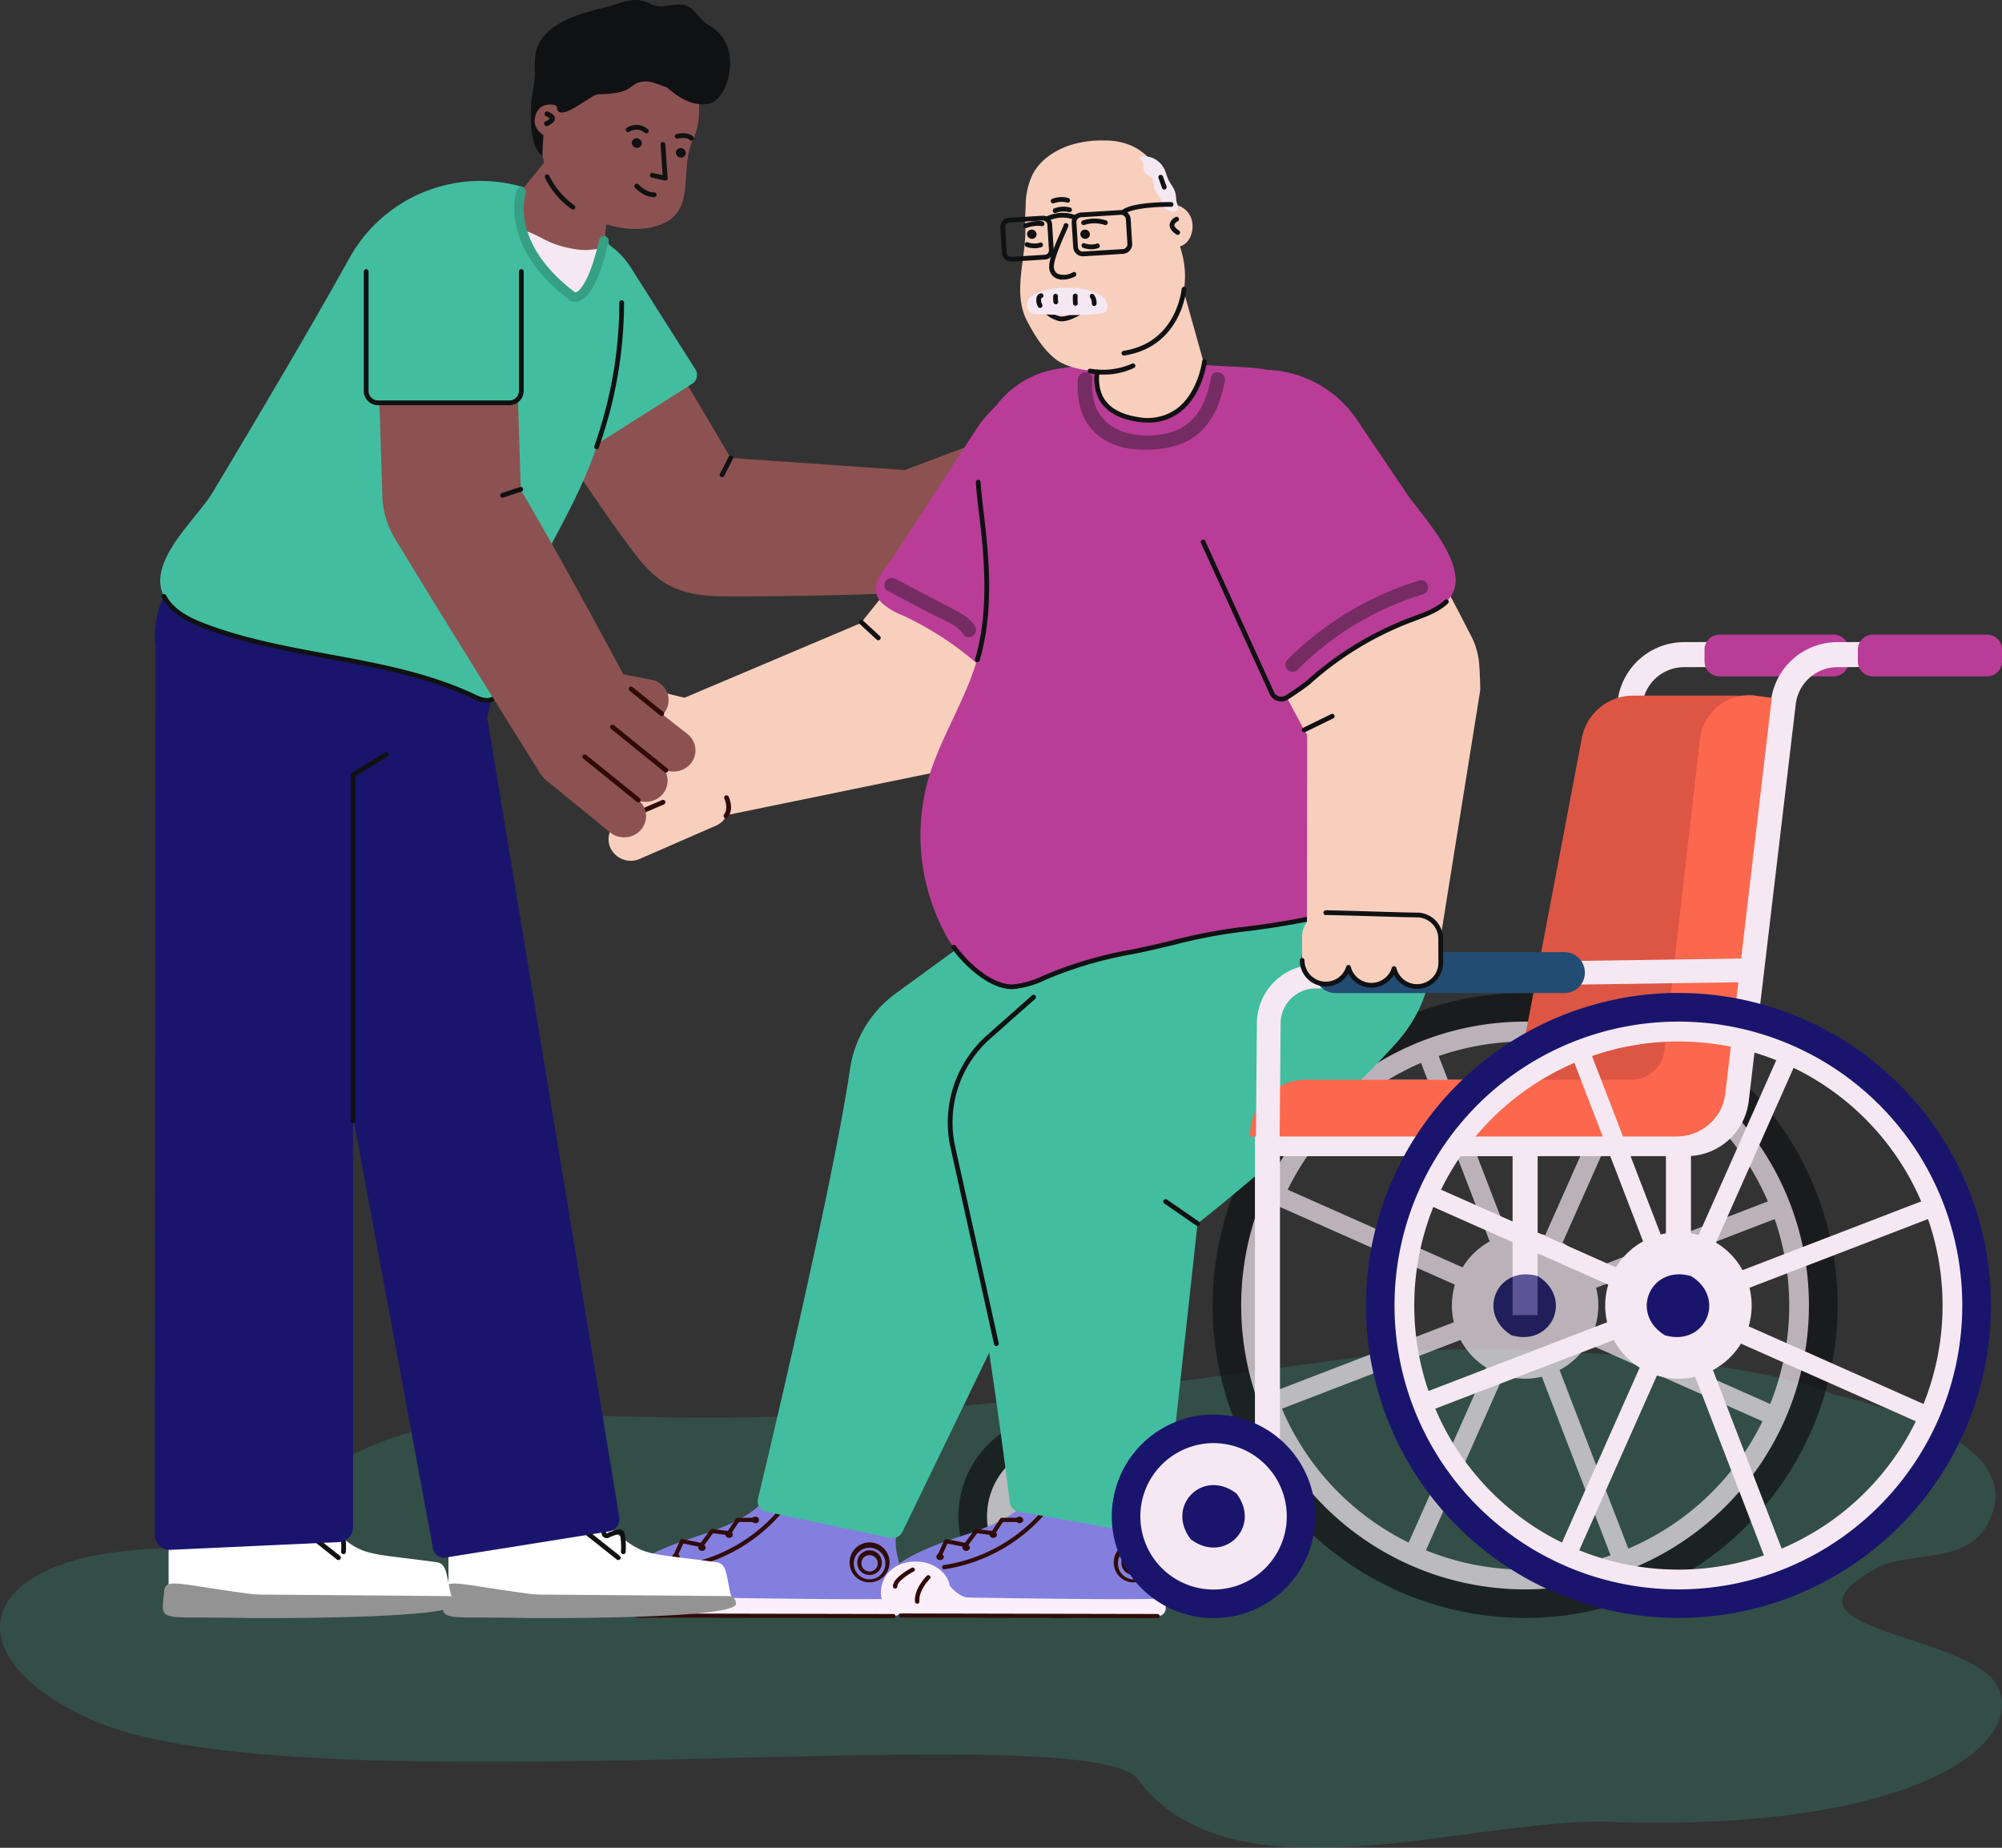 <svg xmlns="http://www.w3.org/2000/svg" xmlns:xlink="http://www.w3.org/1999/xlink" width="474.449" height="437.965" viewBox="0 0 474.449 437.965"><rect x="0" y="0" width="474.449" height="437.965" fill="#333333" stroke="none"/><defs><clipPath id="clip-path"><rect id="Rectangle_2039" data-name="Rectangle 2039" width="474.449" height="437.965" fill="none"></rect></clipPath><clipPath id="clip-path-3"><rect id="Rectangle_2025" data-name="Rectangle 2025" width="48.245" height="48.244" fill="none"></rect></clipPath><clipPath id="clip-path-4"><rect id="Rectangle_2030" data-name="Rectangle 2030" width="148.163" height="148.161" fill="none"></rect></clipPath><clipPath id="clip-path-5"><rect id="Rectangle_2035" data-name="Rectangle 2035" width="33.847" height="21.743" fill="none"></rect></clipPath><clipPath id="clip-path-6"><rect id="Rectangle_2036" data-name="Rectangle 2036" width="21.766" height="14.082" fill="none"></rect></clipPath><clipPath id="clip-path-7"><rect id="Rectangle_2037" data-name="Rectangle 2037" width="34.922" height="18.381" fill="none"></rect></clipPath></defs><g id="Group_5304" data-name="Group 5304" clip-path="url(#clip-path)"><g id="Unidex-australia"><g id="Group_5302" data-name="Group 5302" clip-path="url(#clip-path)"><path id="Path_4104" data-name="Path 4104" d="M434.251,139.96c1.216.66,48.811,9.243,36.64,31.053-5.362,9.607-18.452,5.891-26.527,10.413-26.811,15.011,23.723,14.952,29.337,28.457,5.817,13.993-22.077,33.874-92.294,31.5-33.011-1.117-89.367,19.923-111.738-10.072-11.859-15.9-198.254,7.864-247.686-14.017C-14.3,201.235-5.87,174.333,48.8,176.644,65.69,177.359,69.072,142,139.965,145c69.795,2.952,122.049-5.844,187.7-14.512,24.457-3.226,86.776.672,106.586,9.476" transform="translate(0.001 190.443)" fill="rgba(52,173,143,0.22)" fill-rule="evenodd"></path><path id="Path_4105" data-name="Path 4105" d="M105.041,74.544S92.2,52.848,81.862,35.385a19.571,19.571,0,0,0-14.351-9.444c-5.983-.769-11.328-5.3-15.612-1.056v0A18.97,18.97,0,0,0,49.56,49.026c9.246,13.6,22.9,35.36,32.957,48.484,5.4,7.053,10.571,9.735,20.467,9.822,14.732.126,40.049-.433,51.552-1.29A7.53,7.53,0,0,0,161.39,97.2a38.366,38.366,0,0,0-9.96-19.431Z" transform="translate(68.133 33.999)" fill="#8c5251" fill-rule="evenodd"></path><path id="Path_4106" data-name="Path 4106" d="M95.241,58.307,66.269,76.683,49.6,50.4A18.382,18.382,0,1,1,80.647,30.71L96,54.915a2.457,2.457,0,0,1-.759,3.392" transform="translate(68.809 32.64)" fill="#43bd9f" fill-rule="evenodd"></path><path id="Path_4107" data-name="Path 4107" d="M69.551,48.8a.555.555,0,0,1-.257-.062.562.562,0,0,1-.242-.756l2.057-4a.561.561,0,0,1,.756-.245.568.568,0,0,1,.245.759l-2.059,4a.559.559,0,0,1-.5.3" transform="translate(101.566 64.302)" fill="#101112"></path><path id="Path_4108" data-name="Path 4108" d="M117.717,52.634a5.318,5.318,0,0,1-5.886,4.381c-29.177-3.691-24.749-1.642-23.75-7.857a5.321,5.321,0,0,1,5.886-4.381l19.481,2.19a4.9,4.9,0,0,1,4.269,5.666" transform="translate(128.445 65.86)" fill="#8c5251" fill-rule="evenodd"></path><path id="Path_4109" data-name="Path 4109" d="M111.589,46.3a5.316,5.316,0,0,1-3.253,6.576L86.645,60.688c-2.658.959-2.173-1.35-3.036-4.022a5.318,5.318,0,0,1,3.253-6.576l18.349-6.9a4.9,4.9,0,0,1,6.378,3.108" transform="translate(122.724 63.139)" fill="#8c5251" fill-rule="evenodd"></path><path id="Path_4110" data-name="Path 4110" d="M118.519,56.938a5.318,5.318,0,0,1-5.886,4.381L89.76,58.426c-6.719-.85-5.1-10.895,1.617-10.047l22.873,2.892a4.9,4.9,0,0,1,4.269,5.666" transform="translate(125.807 71.148)" fill="#8c5251" fill-rule="evenodd"></path><path id="Path_4111" data-name="Path 4111" d="M116.965,61.052a5.319,5.319,0,0,1-5.886,4.381l-19.56-2.586a4.9,4.9,0,0,1-4.272-5.664c.447-2.771-2.163-5.29.638-4.934L112.7,55.385a4.906,4.906,0,0,1,4.269,5.666" transform="translate(127.445 76.869)" fill="#8c5251" fill-rule="evenodd"></path><path id="Path_4112" data-name="Path 4112" d="M102.936,55.086l-.069,0L93.69,53.919a.562.562,0,0,1-.49-.628.544.544,0,0,1,.628-.487l9.177,1.162a.562.562,0,0,1-.069,1.12" transform="translate(137.202 77.732)" fill="#310b09"></path><path id="Path_4113" data-name="Path 4113" d="M104.162,51.4c-.027,0-.049,0-.079,0L94.117,50a.564.564,0,0,1,.158-1.117l9.965,1.4a.563.563,0,0,1-.079,1.12" transform="translate(137.848 71.965)" fill="#310b09"></path><path id="Path_4114" data-name="Path 4114" d="M91.295,47.11a.563.563,0,0,1-.057-1.122l9.251-.932a.532.532,0,0,1,.618.5.567.567,0,0,1-.5.618l-9.251.932-.057,0" transform="translate(133.575 66.319)" fill="#310b09"></path><path id="Path_4115" data-name="Path 4115" d="M148.145,183.418H146.2v-5.933h1.946a8.882,8.882,0,0,0,8.843-7.926l11.125-93.953a15.9,15.9,0,0,1,15.718-14.02l11.921-.04.022,5.931-11.923.042A9.962,9.962,0,0,0,174,76.3l-11.12,93.928a14.805,14.805,0,0,1-14.739,13.187" transform="translate(215.232 90.609)" fill="#f5e8f2"></path><path id="Path_4116" data-name="Path 4116" d="M111.534,199.749H105.6V108.444H208.933v43.612H203V114.377H111.534Z" transform="translate(155.464 159.65)" fill="#f5e8f2"></path><path id="Path_4117" data-name="Path 4117" d="M201.446,102.414a7.792,7.792,0,0,1-5.9,2.724h-77.1a13.318,13.318,0,0,0-13.318,13.318v.136H206.254a11.6,11.6,0,0,0,11.523-10.255l.695-5.923Z" transform="translate(154.774 150.772)" fill="#837fde"></path><g id="Group_5289" data-name="Group 5289" transform="translate(227.136 335.277)" opacity="0.7"><g id="Group_5288" data-name="Group 5288"><g id="Group_5287" data-name="Group 5287" clip-path="url(#clip-path-3)"><path id="Path_4118" data-name="Path 4118" d="M137.938,158.927a22.754,22.754,0,1,1-22.754-22.754,22.755,22.755,0,0,1,22.754,22.754" transform="translate(-91.062 -134.805)" fill="#f5e8f2"></path><path id="Path_4119" data-name="Path 4119" d="M116,142.391a17.351,17.351,0,1,1-17.35,17.35A17.369,17.369,0,0,1,116,142.391m0-6.771a24.122,24.122,0,1,0,24.121,24.121A24.122,24.122,0,0,0,116,135.62" transform="translate(-91.876 -135.619)" fill="#101112"></path><path id="Path_4120" data-name="Path 4120" d="M111.467,144.363c6.04,7.926-2.922,16.885-10.848,10.85-6.037-7.928,2.922-16.888,10.848-10.85" transform="translate(-81.922 -125.665)" fill="#3d6284"></path></g></g></g><g id="Group_5292" data-name="Group 5292" transform="translate(287.347 235.346)" opacity="0.7"><g id="Group_5291" data-name="Group 5291"><g id="Group_5290" data-name="Group 5290" clip-path="url(#clip-path-4)"><path id="Path_4121" data-name="Path 4121" d="M163.579,119.642a17.351,17.351,0,1,1-22.9,8.811,17.35,17.35,0,0,1,22.9-8.811" transform="translate(-82.452 -61.418)" fill="#f5e8f2"></path><rect id="Rectangle_2026" data-name="Rectangle 2026" width="4.487" height="137.546" transform="translate(47.134 10.636) rotate(-21.051)" fill="#f5e8f2"></rect><rect id="Rectangle_2027" data-name="Rectangle 2027" width="137.545" height="4.487" transform="matrix(0.406, -0.914, 0.914, 0.406, 43.96, 135.952)" fill="#f5e8f2"></rect><rect id="Rectangle_2028" data-name="Rectangle 2028" width="137.546" height="4.487" transform="translate(8.942 96.623) rotate(-21.051)" fill="#f5e8f2"></rect><rect id="Rectangle_2029" data-name="Rectangle 2029" width="4.488" height="137.547" transform="translate(10.169 48.143) rotate(-66.047)" fill="#f5e8f2"></rect><path id="Path_4122" data-name="Path 4122" d="M255.687,197.816a72.541,72.541,0,1,1-36.835-95.748,72.623,72.623,0,0,1,36.835,95.748m-123.5-54.873a62.6,62.6,0,1,0,82.623-31.787,62.667,62.667,0,0,0-82.623,31.787" transform="translate(-115.314 -94.279)" fill="#f5e8f2"></path><path id="Path_4123" data-name="Path 4123" d="M259.438,142.682a74.09,74.09,0,0,0-75.876-47.174,72.225,72.225,0,0,0-10.41,1.726,73.016,73.016,0,0,0-9.426,2.927,74.057,74.057,0,1,0,95.713,42.522m-44.957,89.394a67.287,67.287,0,1,1,38.635-86.959,67.37,67.37,0,0,1-38.635,86.959" transform="translate(-116.232 -95.198)" fill="#101112"></path><path id="Path_4124" data-name="Path 4124" d="M153.682,122.6c8.48,5.229,3.335,16.808-6.23,14.02-8.48-5.229-3.335-16.808,6.23-14.02" transform="translate(-76.589 -55.48)" fill="#19156d"></path></g></g></g><path id="Path_4125" data-name="Path 4125" d="M194.008,70.736H166.952a3.555,3.555,0,0,1-3.555-3.553V64.4a3.556,3.556,0,0,1,3.555-3.555h27.056A3.553,3.553,0,0,1,197.56,64.4v2.781a3.553,3.553,0,0,1-3.553,3.553" transform="translate(240.55 89.578)" fill="#b93d97" fill-rule="evenodd"></path><path id="Path_4126" data-name="Path 4126" d="M202.251,66.692l-11.649,94H145.188l15.951-83.955a12.352,12.352,0,0,1,12.133-10.044Z" transform="translate(213.744 98.183)" fill="#dd5543"></path><path id="Path_4127" data-name="Path 4127" d="M59.259,168.186c.524,3.723,13.879.309,19.157-1.609,14.324-5.2,22.527-20.7,18.138-23.268-3.325-1.943,1.775,3.96-18.015,10.242-15.985,5.075-20,9.51-19.281,14.635" transform="translate(87.124 210.422)" fill="#837fde"></path><path id="Path_4128" data-name="Path 4128" d="M60.828,158.268c-.109,3.426,3.214,5.407,7.768,5.468h.017c13.6.035,51.572.133,53.528.136a1.836,1.836,0,0,0,1.973-1.619c0-.007.015-1.115.04-2.69,0-.04,0-.082,0-.124a23.607,23.607,0,0,0-1.286-7.535l-.2-1.283-34.173-1.7-.907,0-7.028-.017-3.782-.012s-.126-.012-.373-.015a20.524,20.524,0,0,0-6.287,1.1l-.012,0a32.1,32.1,0,0,0-3.172,1.209c-.1.045-.2.089-.3.136l-.027.012c-1.019.46-2.1,1.009-3.231,1.659a4.49,4.49,0,0,0-.635.443,4.823,4.823,0,0,0-1.441,2.349,11.92,11.92,0,0,0-.44,2.087c-.012.131-.02.265-.025.4" transform="translate(89.546 219.161)" fill="#fbeff9" fill-rule="evenodd"></path><path id="Path_4129" data-name="Path 4129" d="M76.406,154.317c.242.007,15.231-4.4,15.231-4.4l.48-3.686a1.685,1.685,0,0,1,2.017-1.4l4.786.952a54.71,54.71,0,0,0,17.221.655l5.931-.717a1.141,1.141,0,0,1,1.253,1.476,15.711,15.711,0,0,0-.808,6.321c.41,4.3,3.135,9.179,1.486,12.045-.959.841-60.188-.324-60.188-.324h-.027a4.029,4.029,0,0,1-2.786-1.4c.163-2.717.475-4.895,2.452-5.941,6.667-3.523,11.609-3.609,12.952-3.575" transform="translate(89.806 213.166)" fill="#837fde"></path><path id="Path_4130" data-name="Path 4130" d="M59.124,157.021c-.109,3.426,3.214,5.407,7.768,5.468h.017a9.971,9.971,0,0,0,6.7-2.3,5.921,5.921,0,0,0,1.483-1.963,3.833,3.833,0,0,0,.2-.5,4.557,4.557,0,0,0,.232-1.3,4.865,4.865,0,0,0-.062-.947c-.49-3.056-3.78-5.718-7.916-5.77-.141,0-.284,0-.423,0a10.5,10.5,0,0,0-1.9.22l-.017,0a7.911,7.911,0,0,0-4.178,2.247,6.7,6.7,0,0,0-1.441,2.349,7.589,7.589,0,0,0-.44,2.087c-.012.131-.02.265-.025.4" transform="translate(87.037 220.407)" fill="#fbeff9" fill-rule="evenodd"></path><path id="Path_4131" data-name="Path 4131" d="M66.857,152.047s2.084,2.628,4.509,2.836,1.253,1.859,1.253,1.859l-7.661.143Z" transform="translate(95.63 223.841)" fill="#fbeff9" fill-rule="evenodd"></path><path id="Path_4132" data-name="Path 4132" d="M70.432,146.818a.853.853,0,0,0-.86.527.8.8,0,0,0,.63.984.915.915,0,0,0,1.075-.494.8.8,0,0,0-.63-.984,1.022,1.022,0,0,0-.215-.032" transform="translate(102.367 216.141)" fill="#310b09" fill-rule="evenodd"></path><path id="Path_4133" data-name="Path 4133" d="M67.83,148.066a.853.853,0,0,0-.86.527.8.8,0,0,0,.63.984.915.915,0,0,0,1.075-.494.8.8,0,0,0-.63-.984,1.03,1.03,0,0,0-.215-.032" transform="translate(98.536 217.98)" fill="#310b09" fill-rule="evenodd"></path><path id="Path_4134" data-name="Path 4134" d="M65.333,148.952a.853.853,0,0,0-.86.527.8.8,0,0,0,.63.984.915.915,0,0,0,1.075-.494.8.8,0,0,0-.63-.984,1.027,1.027,0,0,0-.215-.032" transform="translate(94.86 219.284)" fill="#310b09" fill-rule="evenodd"></path><path id="Path_4135" data-name="Path 4135" d="M72.954,145.411a.853.853,0,0,0-.86.527.8.8,0,0,0,.63.984.915.915,0,0,0,1.075-.494.8.8,0,0,0-.63-.984,1.022,1.022,0,0,0-.215-.032" transform="translate(106.08 214.07)" fill="#310b09" fill-rule="evenodd"></path><path id="Path_4136" data-name="Path 4136" d="M122.089,155.792h0l-60.7-.126a.489.489,0,1,1,0-.977h0l60.707.126a.49.49,0,1,1,0,.976" transform="translate(89.594 227.731)" fill="#310b09"></path><path id="Path_4137" data-name="Path 4137" d="M62.925,157.769a.513.513,0,0,1-.524-.45c-.267-3.09,2.658-6.02,2.781-6.143a.556.556,0,0,1,.742-.022.464.464,0,0,1,.025.69c-.027.027-2.727,2.742-2.5,5.4a.5.5,0,0,1-.482.524l-.042,0" transform="translate(91.841 222.332)" fill="#310b09"></path><path id="Path_4138" data-name="Path 4138" d="M60.806,155.252a.51.51,0,0,1-.524-.455c-.146-1.985,3.951-4.2,4.418-4.445a.553.553,0,0,1,.717.185.472.472,0,0,1-.2.665c-1.659.873-3.96,2.544-3.889,3.528a.5.5,0,0,1-.489.519l-.035,0" transform="translate(88.741 221.256)" fill="#310b09"></path><path id="Path_4139" data-name="Path 4139" d="M65.471,158.8l.047,0a39.469,39.469,0,0,0,23.955-13.2.5.5,0,1,0-.756-.64,38.436,38.436,0,0,1-23.293,12.848.5.5,0,0,0,.047.991" transform="translate(95.654 213.147)" fill="#310b09"></path><path id="Path_4140" data-name="Path 4140" d="M81.446,152.584a4.734,4.734,0,1,1,4.732,4.591,4.669,4.669,0,0,1-4.732-4.591m.994,0a3.741,3.741,0,1,0,3.738-3.6,3.674,3.674,0,0,0-3.738,3.6" transform="translate(119.904 217.873)" fill="#310b09"></path><path id="Path_4141" data-name="Path 4141" d="M82.177,151.543a2.926,2.926,0,1,1,2.925,2.843,2.889,2.889,0,0,1-2.925-2.843m.994,0a1.934,1.934,0,1,0,1.931-1.852,1.9,1.9,0,0,0-1.931,1.852" transform="translate(120.98 218.914)" fill="#310b09"></path><path id="Path_4142" data-name="Path 4142" d="M65.091,154.761a.5.5,0,0,0,.452-.292l1.3-2.85,4.25.86a.507.507,0,0,0,.5-.193l2.282-3.1,3.716.46a.51.51,0,0,0,.477-.218L80,146.511h3.933a.5.5,0,1,0,0-.991h-4.2a.493.493,0,0,0-.413.222L77.4,148.625l-3.7-.457a.488.488,0,0,0-.46.2l-2.267,3.078-4.326-.875a.494.494,0,0,0-.549.282l-1.461,3.209a.5.5,0,0,0,.247.658.5.5,0,0,0,.205.044" transform="translate(95.094 214.232)" fill="#310b09"></path><path id="Path_4143" data-name="Path 4143" d="M151.292,44.349A23.443,23.443,0,0,1,154.5,77.814c-10.734,12.64-24.665,29.041-33.891,39.9a17.327,17.327,0,0,1-22.65,3.313l-9.036-5.874a17.326,17.326,0,0,1-4.079-25.365C94.479,77.77,108.064,60.816,118.35,47.98a23.426,23.426,0,0,1,32.939-3.632h0" transform="translate(119.303 57.708)" fill="#f8cfbd" fill-rule="evenodd"></path><path id="Path_4144" data-name="Path 4144" d="M144.784,69.529a16.406,16.406,0,0,0-22.19-10.665L61.835,84.59l18.46,24.044,57.98-11.906s8.66-3.449,11.162-7.384-1.014-6.875-2.277-11.365c-.781-2.781-1.592-5.661-2.376-8.45" transform="translate(91.033 84.747)" fill="#f8cfbd" fill-rule="evenodd"></path><path id="Path_4145" data-name="Path 4145" d="M126.843,115.053a6.985,6.985,0,0,1-6.354.418c-2.883-1.229-4.991-3.713-7.145-5.993a75.626,75.626,0,0,0-23.112-16.64,15.907,15.907,0,0,1-4.9-2.954c-3.748-3.842,1.167-8.4,3.459-11.923q4.138-6.378,8.279-12.752,5.351-8.236,10.7-16.472c8.289-12.764,25.061-16.581,37.461-8.529s15.733,24.927,7.444,37.691Q146.836,86.883,141,95.873c-3.031,4.667-7.923,15.795-14.156,19.179" transform="translate(123.616 52.982)" fill="#b93d97" fill-rule="evenodd"></path><path id="Path_4146" data-name="Path 4146" d="M86.907,64.251a.57.57,0,0,1-.383-.148l-3.993-3.691a.562.562,0,0,1,.764-.826l4,3.691a.562.562,0,0,1-.383.974" transform="translate(121.236 87.502)" fill="#101112"></path><path id="Path_4147" data-name="Path 4147" d="M55.955,82.618A5.315,5.315,0,0,0,62.823,85.2c27.018-11.614,23.33-8.42,20.653-14.116a5.318,5.318,0,0,0-6.87-2.581L58.492,75.992a4.9,4.9,0,0,0-2.536,6.625" transform="translate(81.676 100.22)" fill="#f8cfbd" fill-rule="evenodd"></path><path id="Path_4148" data-name="Path 4148" d="M57.941,69.538a5.318,5.318,0,0,0,4.027,6.133L84.448,80.8c2.754.628,1.993-1.6,2.524-4.361A5.317,5.317,0,0,0,82.945,70.3L63.894,65.679a4.9,4.9,0,0,0-5.953,3.859" transform="translate(85.164 96.502)" fill="#f8cfbd" fill-rule="evenodd"></path><path id="Path_4149" data-name="Path 4149" d="M57.742,87.134a5.313,5.313,0,0,0,6.868,2.581L85.792,80.61c6.22-2.675,1.891-11.881-4.331-9.2l-21.182,9.1a4.9,4.9,0,0,0-2.536,6.625" transform="translate(84.307 104.411)" fill="#f8cfbd" fill-rule="evenodd"></path><path id="Path_4150" data-name="Path 4150" d="M58.81,91.278a5.318,5.318,0,0,0,6.868,2.581l18.084-7.891A4.9,4.9,0,0,0,86.3,79.342c-1.194-2.541.618-5.681-1.978-4.566L61.346,84.652a4.9,4.9,0,0,0-2.536,6.625" transform="translate(85.88 109.743)" fill="#f8cfbd" fill-rule="evenodd"></path><path id="Path_4151" data-name="Path 4151" d="M59.888,82.065a.562.562,0,0,1-.222-1.078l9.911-4.26a.562.562,0,0,1,.443,1.033L60.11,82.018a.554.554,0,0,1-.223.047" transform="translate(87.338 112.892)" fill="#310b09"></path><path id="Path_4152" data-name="Path 4152" d="M58.1,78.881a.562.562,0,0,1-.223-1.078l11-4.727a.561.561,0,1,1,.445,1.031l-11,4.727a.554.554,0,0,1-.222.047" transform="translate(84.712 107.512)" fill="#310b09"></path><path id="Path_4153" data-name="Path 4153" d="M69.476,71.358l-.042,0-8.895-.648a.56.56,0,0,1-.519-.6.511.511,0,0,1,.6-.519l8.895.648a.562.562,0,0,1-.042,1.122" transform="translate(88.358 102.436)" fill="#310b09"></path><path id="Path_4154" data-name="Path 4154" d="M69.921,81.678a.547.547,0,0,1-.346-.121.557.557,0,0,1-.094-.789c1.137-1.446.091-3.686.079-3.708a.563.563,0,0,1,1.016-.487c.054.116,1.362,2.89-.213,4.89a.553.553,0,0,1-.443.215" transform="translate(102.109 112.264)" fill="#310b09"></path><path id="Path_4155" data-name="Path 4155" d="M105.334,119.159A27.062,27.062,0,0,0,94.5,137.12c-3.817,26.183-18.591,88.413-21.79,101.765a2.556,2.556,0,0,0,1.963,3.1L104,248.195a2.66,2.66,0,0,0,2.942-1.441l36.853-76.1,54.391-25.562c12.964-5.634,5.867-17.167,3.975-30.245-2.457-17.009-41.723-35.839-41.723-35.839s-37.332,27.2-55.1,40.153" transform="translate(106.932 116.311)" fill="#43bd9f" fill-rule="evenodd"></path><path id="Path_4156" data-name="Path 4156" d="M84.534,168.186c.524,3.723,13.879.309,19.157-1.609,14.324-5.2,22.527-20.7,18.138-23.268-3.325-1.943,1.775,3.96-18.015,10.242-15.985,5.075-20,9.51-19.281,14.635" transform="translate(124.333 210.422)" fill="#837fde"></path><path id="Path_4157" data-name="Path 4157" d="M86.147,158.268c-.106,3.426,3.216,5.407,7.768,5.468h.02c13.6.035,51.572.133,53.528.136a1.834,1.834,0,0,0,1.97-1.619c0-.007.015-1.115.04-2.69,0-.04,0-.082,0-.124a23.643,23.643,0,0,0-1.283-7.535l-.2-1.283-34.173-1.7-.91,0-7.026-.017-3.785-.012s-.124-.012-.373-.015a20.524,20.524,0,0,0-6.287,1.1l-.012,0a32.3,32.3,0,0,0-3.169,1.209c-.1.045-.2.089-.3.136l-.03.012c-1.019.46-2.1,1.009-3.231,1.659a4.331,4.331,0,0,0-.633.443,4.805,4.805,0,0,0-1.441,2.349,11.7,11.7,0,0,0-.44,2.087c-.015.131-.022.265-.027.4" transform="translate(126.821 219.161)" fill="#fbeff9" fill-rule="evenodd"></path><path id="Path_4158" data-name="Path 4158" d="M101.727,154.317c.242.007,15.231-4.4,15.231-4.4l.48-3.686a1.685,1.685,0,0,1,2.017-1.4l4.786.952a54.71,54.71,0,0,0,17.221.655l5.931-.717a1.141,1.141,0,0,1,1.253,1.476,15.667,15.667,0,0,0-.808,6.321c.41,4.3,3.135,9.179,1.486,12.045-.959.841-60.188-.324-60.188-.324h-.027a4.029,4.029,0,0,1-2.786-1.4c.163-2.717.475-4.895,2.452-5.941,6.667-3.523,11.609-3.609,12.952-3.575" transform="translate(127.083 213.166)" fill="#837fde"></path><path id="Path_4159" data-name="Path 4159" d="M84.445,157.021c-.109,3.426,3.214,5.407,7.768,5.468h.017a9.971,9.971,0,0,0,6.7-2.3,5.921,5.921,0,0,0,1.483-1.963,3.832,3.832,0,0,0,.2-.5,4.558,4.558,0,0,0,.232-1.3,4.866,4.866,0,0,0-.062-.947c-.49-3.056-3.78-5.718-7.916-5.77-.141,0-.284,0-.423,0a10.5,10.5,0,0,0-1.9.22l-.017,0a7.911,7.911,0,0,0-4.178,2.247,6.7,6.7,0,0,0-1.441,2.349,7.59,7.59,0,0,0-.44,2.087c-.012.131-.02.265-.025.4" transform="translate(124.314 220.407)" fill="#fbeff9" fill-rule="evenodd"></path><path id="Path_4160" data-name="Path 4160" d="M92.178,152.047s2.084,2.628,4.509,2.836,1.253,1.859,1.253,1.859l-7.661.143Z" transform="translate(132.907 223.841)" fill="#fbeff9" fill-rule="evenodd"></path><path id="Path_4161" data-name="Path 4161" d="M95.751,146.818a.853.853,0,0,0-.86.527.807.807,0,0,0,.63.984.919.919,0,0,0,1.078-.494.806.806,0,0,0-.633-.984,1.023,1.023,0,0,0-.215-.032" transform="translate(139.643 216.141)" fill="#310b09" fill-rule="evenodd"></path><path id="Path_4162" data-name="Path 4162" d="M93.151,148.066a.853.853,0,0,0-.86.527.8.8,0,0,0,.63.984A.915.915,0,0,0,94,149.083a.8.8,0,0,0-.63-.984,1.029,1.029,0,0,0-.215-.032" transform="translate(135.813 217.98)" fill="#310b09" fill-rule="evenodd"></path><path id="Path_4163" data-name="Path 4163" d="M90.654,148.952a.853.853,0,0,0-.86.527.8.8,0,0,0,.63.984.915.915,0,0,0,1.075-.494.8.8,0,0,0-.63-.984,1.026,1.026,0,0,0-.215-.032" transform="translate(132.137 219.284)" fill="#310b09" fill-rule="evenodd"></path><path id="Path_4164" data-name="Path 4164" d="M98.274,145.411a.853.853,0,0,0-.86.527.8.8,0,0,0,.63.984.915.915,0,0,0,1.075-.494.8.8,0,0,0-.63-.984,1.023,1.023,0,0,0-.215-.032" transform="translate(143.355 214.07)" fill="#310b09" fill-rule="evenodd"></path><path id="Path_4165" data-name="Path 4165" d="M147.41,155.792h0l-60.7-.126a.489.489,0,1,1,0-.977h0l60.707.126a.49.49,0,1,1,0,.976" transform="translate(126.871 227.731)" fill="#310b09"></path><path id="Path_4166" data-name="Path 4166" d="M88.246,157.769a.513.513,0,0,1-.524-.45c-.267-3.09,2.658-6.02,2.781-6.143a.556.556,0,0,1,.742-.022.464.464,0,0,1,.025.69c-.027.027-2.727,2.742-2.5,5.4a.5.5,0,0,1-.482.524l-.042,0" transform="translate(129.118 222.332)" fill="#310b09"></path><path id="Path_4167" data-name="Path 4167" d="M86.127,155.252a.51.51,0,0,1-.524-.455c-.146-1.985,3.951-4.2,4.418-4.445a.553.553,0,0,1,.717.185.472.472,0,0,1-.2.665c-1.659.873-3.96,2.544-3.889,3.528a.5.5,0,0,1-.489.519l-.035,0" transform="translate(126.018 221.256)" fill="#310b09"></path><path id="Path_4168" data-name="Path 4168" d="M90.789,158.8l.047,0a39.469,39.469,0,0,0,23.955-13.2.5.5,0,1,0-.756-.64,38.432,38.432,0,0,1-23.29,12.848.5.5,0,0,0,.045.991" transform="translate(132.931 213.147)" fill="#310b09"></path><path id="Path_4169" data-name="Path 4169" d="M106.767,152.584a4.734,4.734,0,1,1,4.732,4.591,4.669,4.669,0,0,1-4.732-4.591m.994,0a3.741,3.741,0,1,0,3.738-3.6,3.674,3.674,0,0,0-3.738,3.6" transform="translate(157.181 217.873)" fill="#310b09"></path><path id="Path_4170" data-name="Path 4170" d="M107.5,151.543a2.926,2.926,0,1,1,2.925,2.843,2.889,2.889,0,0,1-2.925-2.843m.994,0a1.934,1.934,0,1,0,1.931-1.852,1.9,1.9,0,0,0-1.931,1.852" transform="translate(158.257 218.914)" fill="#310b09"></path><path id="Path_4171" data-name="Path 4171" d="M90.412,154.761a.5.5,0,0,0,.452-.292l1.3-2.85,4.25.86a.507.507,0,0,0,.5-.193l2.282-3.1,3.716.46a.51.51,0,0,0,.477-.218l1.933-2.917h3.933a.5.5,0,1,0,0-.991h-4.2a.493.493,0,0,0-.413.222l-1.913,2.883-3.7-.457a.488.488,0,0,0-.46.2L96.3,151.443l-4.326-.875a.494.494,0,0,0-.549.282l-1.461,3.209a.5.5,0,0,0,.247.658.5.5,0,0,0,.205.044" transform="translate(132.371 214.232)" fill="#310b09"></path><path id="Path_4172" data-name="Path 4172" d="M100.2,133.6a27.054,27.054,0,0,0-8.48,26.1c6.452,29.15,12.3,74.6,13.513,84.245a2.51,2.51,0,0,0,2.067,2.166l31.412,5.575A2.726,2.726,0,0,0,141.9,249.3l7.815-71.456s29.5-23.189,47.172-42.895c8.054-8.981,11.1-21.96,5.889-33.824C194.6,82.484,170.8,68.672,159.931,80.716c0,0-39.35,34.843-59.728,52.885" transform="translate(134.091 112.174)" fill="#43bd9f" fill-rule="evenodd"></path><path id="Path_4173" data-name="Path 4173" d="M102.374,178.634a.56.56,0,0,1-.549-.44L91.508,131.589a27.64,27.64,0,0,1,8.655-26.645l10.653-9.429a.562.562,0,1,1,.744.843l-10.65,9.431a26.5,26.5,0,0,0-8.3,25.56l10.316,46.6a.563.563,0,0,1-.428.67.673.673,0,0,1-.121.012" transform="translate(133.757 140.408)" fill="#101112"></path><path id="Path_4174" data-name="Path 4174" d="M198.765,107.864q-.834-5.87-1.666-11.743c-1.938-13.664-.171-17.666-2.766-31.412a21.86,21.86,0,0,0-3.011-8.161A21.972,21.972,0,0,0,183.4,42.137c-4.939-4.022-11.6-6.027-18.267-6.351-14.418-.7-30.89-1.978-44.764.445A22.687,22.687,0,0,0,105.532,45.8c-5.407,7.928-3.748,17.421-2.714,26.326,1.273,10.974,1.98,22.26-1.155,33-2.873,9.837-8.774,18.583-11.612,28.43A49.273,49.273,0,0,0,94.565,170.9c2.7,4.784,9.686,12.012,15.679,11.718,2.833-.138,5.476-1.365,8.094-2.455a93.608,93.608,0,0,1,19.093-5.651c8.86-1.619,17.214-4.386,26.173-5.384a193.919,193.919,0,0,0,28.633-5.4c3.661-.979,7.535-2.225,9.871-5.211,3.053-3.9,2.509-9.417,1.812-14.321l-5.155-36.334" transform="translate(129.894 51.255)" fill="#b93d97" fill-rule="evenodd"></path><path id="Path_4175" data-name="Path 4175" d="M94.027,89.213a.582.582,0,0,1-.158-.022.563.563,0,0,1-.381-.7c3.105-10.645,2.381-22.049,1.137-32.781l-.24-2c-.282-2.324-.571-4.729-.724-7.105a.559.559,0,0,1,.522-.6.511.511,0,0,1,.6.522c.153,2.351.443,4.739.722,7.048l.237,2C97,66.435,97.728,77.97,94.566,88.81a.563.563,0,0,1-.539.4" transform="translate(137.599 67.731)" fill="#101112"></path><path id="Path_4176" data-name="Path 4176" d="M105.566,109.86c-4.957,0-10.682-4.754-14.232-9.575a.562.562,0,1,1,.9-.667c3.459,4.7,9.011,9.347,13.641,9.11a21.66,21.66,0,0,0,7.147-2.094l.756-.319a94.024,94.024,0,0,1,19.209-5.684c3.515-.643,7.009-1.483,10.388-2.292a129.147,129.147,0,0,1,15.824-3.1,194.212,194.212,0,0,0,28.549-5.382c3.617-.969,7.335-2.151,9.575-5.014a.563.563,0,0,1,.887.692c-2.455,3.135-6.539,4.433-10.171,5.407a194.87,194.87,0,0,1-28.717,5.412,128.74,128.74,0,0,0-15.686,3.078c-3.394.813-6.9,1.654-10.447,2.3a93.067,93.067,0,0,0-18.979,5.614l-.754.316a22.44,22.44,0,0,1-7.528,2.183c-.124,0-.245.01-.368.01" transform="translate(134.298 124.588)" fill="#101112"></path><path id="Path_4177" data-name="Path 4177" d="M125.964,39.719a23.449,23.449,0,0,1,18.171-1.706c6.037,1.911,9.4,5.389,12.232,11.051,7.436,14.823,18.734,34.848,25.122,47.59a17.328,17.328,0,0,1-5.81,22.141l-8.942,6.02a17.325,17.325,0,0,1-24.937-6.168L116.421,71.457a23.433,23.433,0,0,1,9.54-31.735l0,0" transform="translate(167.279 54.358)" fill="#f8cfbd" fill-rule="evenodd"></path><path id="Path_4178" data-name="Path 4178" d="M143.863,59.543a16.406,16.406,0,0,0-18.494,16.25c-.032,24.912-.087,65.985-.087,65.985l30.433.791,10.635-66.4s.213-9.32-2.43-13.162-6.724-1.755-11.352-2.351l-8.7-1.117" transform="translate(184.438 87.461)" fill="#f8cfbd" fill-rule="evenodd"></path><path id="Path_4179" data-name="Path 4179" d="M119.641,121.323a.577.577,0,0,1-.321-.1l-7.565-5.231a.566.566,0,0,1-.143-.784.575.575,0,0,1,.784-.143l7.567,5.231a.564.564,0,0,1-.321,1.026" transform="translate(164.166 169.258)" fill="#101112"></path><path id="Path_4180" data-name="Path 4180" d="M182.609,84.5a6.963,6.963,0,0,1-2.161,5.921c-2.265,2.158-5.365,3.15-8.292,4.26a77.772,77.772,0,0,0-24.334,14.794,16.362,16.362,0,0,1-4.638,3.35c-4.981,1.975-7.15-4.176-9.431-7.565q-4.127-6.126-8.257-12.25L114.834,77.188a26.771,26.771,0,0,1,44.4-29.923q5.818,8.637,11.639,17.271c3.021,4.485,11.157,13.056,11.735,19.968" transform="translate(162.323 52.194)" fill="#b93d97" fill-rule="evenodd"></path><path id="Path_4181" data-name="Path 4181" d="M134.2,90.105a3.059,3.059,0,0,1-.962-.156,3.027,3.027,0,0,1-1.9-1.854l-16.183-35.57a.562.562,0,0,1,1.023-.465l16.2,35.609a1.932,1.932,0,0,0,1.214,1.211,1.892,1.892,0,0,0,1.649-.218,60.086,60.086,0,0,0,5.08-3.57,77.794,77.794,0,0,1,24.507-14.9l.959-.358c2.561-.954,5.209-1.938,7.145-3.782a.561.561,0,1,1,.776.811c-2.1,2.007-4.863,3.033-7.53,4.025l-.949.356a76.653,76.653,0,0,0-24.156,14.687c-.848.759-3.3,2.418-5.214,3.674a3.006,3.006,0,0,1-1.659.5" transform="translate(169.452 76.156)" fill="#101112"></path><path id="Path_4182" data-name="Path 4182" d="M125.357,72.81a.562.562,0,0,1-.245-1.068l6.65-3.244a.561.561,0,1,1,.492,1.009L125.6,72.753a.531.531,0,0,1-.245.057" transform="translate(183.723 100.757)" fill="#101112"></path><path id="Path_4183" data-name="Path 4183" d="M105.283,48.68A28.377,28.377,0,0,1,106.727,37.3L125.5,27.585l5.108,18.269s-1.313,3.194-1.837,4.816c-2.63,8.136-10.892,10.1-19.7,6.593-3.545-1.412-3.387-5.313-3.79-8.583" transform="translate(154.798 40.61)" fill="#f8cfbd" fill-rule="evenodd"></path><path id="Path_4184" data-name="Path 4184" d="M132.688,58.252a21.059,21.059,0,0,0,3.36-18.358l-1.305-4.6c-.907-3.2-1.157-21.911-17.028-21.824a25.159,25.159,0,0,0-8.371,1.209c-3.543,1.271-6.744,3.384-8.566,6.759A17.249,17.249,0,0,0,99.1,29.021c-.067,1.34-.158,2.653-.114,4.017.027.821.052,1.642.035,2.457-.151,6.687-2.93,14.475.435,20.811,1.765,3.325,3.671,6.514,6.6,8.892,2.675,2.173,8.695,3.565,14.633,2.7,7.424-1.083,13.026-4.816,12.512-8.334a3.252,3.252,0,0,0-.509-1.31" transform="translate(143.974 19.824)" fill="#f8cfbd" fill-rule="evenodd"></path><path id="Path_4185" data-name="Path 4185" d="M108.07,43.8a.562.562,0,0,1-.087-1.117c11.187-1.728,13.392-11.7,13.8-14.707a.578.578,0,0,1,.63-.482.56.56,0,0,1,.485.63c-.438,3.211-2.791,13.822-14.744,15.669a.511.511,0,0,1-.087.007" transform="translate(158.271 40.471)" fill="#101112"></path><path id="Path_4186" data-name="Path 4186" d="M114.184,29.729c3.216-.7,3.609-3.968,3.543-5.125a5.015,5.015,0,0,0-5.075-5,4.2,4.2,0,0,0-.648.089Z" transform="translate(164.891 28.852)" fill="#f8cfbd" fill-rule="evenodd"></path><path id="Path_4187" data-name="Path 4187" d="M103.83,34.8a3.683,3.683,0,0,1-1.7-.376,2.912,2.912,0,0,1-1.53-2.279c-.267-1.785,1.34-5.58,2.863-9,.23-.509.462-1.033.534-1.229a.566.566,0,0,1,.487-.524.61.61,0,0,1,.532.222c.227.3.213.336-.524,1.99-.9,2.025-3.019,6.766-2.781,8.373a1.82,1.82,0,0,0,.937,1.446,4.231,4.231,0,0,0,3.6-.4.563.563,0,0,1,.5,1.006,6.612,6.612,0,0,1-2.925.764" transform="translate(148.064 31.489)" fill="#101112"></path><path id="Path_4188" data-name="Path 4188" d="M114.04,25.067a.555.555,0,0,1-.307-.091c-1.122-.734-1.664-1.515-1.609-2.326a2.454,2.454,0,0,1,1.417-1.807.557.557,0,0,1,.747.262.564.564,0,0,1-.26.752c-.2.094-.759.457-.784.87-.022.366.371.828,1.1,1.31a.561.561,0,0,1-.307,1.031" transform="translate(165.062 30.601)" fill="#101112"></path><path id="Path_4189" data-name="Path 4189" d="M100.643,22.474a.557.557,0,0,1-.485-.279.563.563,0,0,1,.2-.769,8.859,8.859,0,0,1,7.318-.415.561.561,0,1,1-.415,1.043,7.8,7.8,0,0,0-6.334.344.565.565,0,0,1-.284.077" transform="translate(147.339 30.037)" fill="#101112"></path><path id="Path_4190" data-name="Path 4190" d="M105.386,31.1a2.3,2.3,0,0,1-2.292-2.158l-.358-5.785a2.306,2.306,0,0,1,2.151-2.433l9.392-.578a2.334,2.334,0,0,1,1.664.571,2.3,2.3,0,0,1,.771,1.577l.356,5.79a2.3,2.3,0,0,1-2.153,2.433l-9.389.581c-.049,0-.094,0-.141,0m9.038-9.834a.7.7,0,0,0-.074,0l-9.392.576a1.174,1.174,0,0,0-1.1,1.244l.358,5.785a1.147,1.147,0,0,0,1.239,1.1l9.389-.578h0a1.167,1.167,0,0,0,.806-.393,1.154,1.154,0,0,0,.289-.845l-.354-5.79a1.172,1.172,0,0,0-1.167-1.1" transform="translate(151.24 29.651)" fill="#101112"></path><path id="Path_4191" data-name="Path 4191" d="M98.445,31.546A2.18,2.18,0,0,1,96.272,29.5L95.9,23.482a2.188,2.188,0,0,1,2.04-2.311l7.913-.485a2.2,2.2,0,0,1,1.577.544,2.168,2.168,0,0,1,.732,1.5l.371,6.025a2.178,2.178,0,0,1-2.042,2.307l-.035-.561.035.561-7.911.487c-.047,0-.091,0-.136,0m7.545-9.738-.067,0-7.911.485a1.052,1.052,0,0,0-.986,1.115l.368,6.025a1.03,1.03,0,0,0,1.115.986l7.913-.487a1.053,1.053,0,0,0,.989-1.115l-.373-6.022a1.054,1.054,0,0,0-1.048-.989" transform="translate(141.179 30.451)" fill="#101112"></path><path id="Path_4192" data-name="Path 4192" d="M98.929,22.2a1.042,1.042,0,0,0-.475.934,1.171,1.171,0,0,0,1.239,1.061,1.064,1.064,0,0,0,1.028-1.117,1.167,1.167,0,0,0-1.239-1.061,1.143,1.143,0,0,0-.554.183" transform="translate(144.942 32.409)" fill="#101112" fill-rule="evenodd"></path><path id="Path_4193" data-name="Path 4193" d="M104.036,22.2a1.04,1.04,0,0,0-.472.934,1.168,1.168,0,0,0,1.239,1.061,1.066,1.066,0,0,0,1.028-1.117,1.169,1.169,0,0,0-1.239-1.061,1.143,1.143,0,0,0-.556.183" transform="translate(152.463 32.409)" fill="#101112" fill-rule="evenodd"></path><path id="Path_4194" data-name="Path 4194" d="M101.289,20.4a.559.559,0,0,1-.519-.346.565.565,0,0,1,.3-.737,6.086,6.086,0,0,1,3.827-.215.564.564,0,0,1-.287,1.09,4.974,4.974,0,0,0-3.11.163.509.509,0,0,1-.215.044" transform="translate(148.288 27.819)" fill="#101112"></path><path id="Path_4195" data-name="Path 4195" d="M101.476,21.323a.559.559,0,0,1-.519-.346.565.565,0,0,1,.3-.737,6.07,6.07,0,0,1,3.827-.215.564.564,0,0,1-.287,1.09,4.974,4.974,0,0,0-3.11.163.509.509,0,0,1-.215.045" transform="translate(148.563 29.171)" fill="#101112"></path><path id="Path_4196" data-name="Path 4196" d="M100.528,24.662a5.328,5.328,0,0,1-1.946-.363A.561.561,0,1,1,99,23.255a4.3,4.3,0,0,0,2.833.082.556.556,0,0,1,.71.356.562.562,0,0,1-.358.71,5.327,5.327,0,0,1-1.651.26" transform="translate(144.609 34.178)" fill="#101112"></path><path id="Path_4197" data-name="Path 4197" d="M105.977,24.762a5.307,5.307,0,0,1-1.943-.368.56.56,0,0,1-.319-.727.566.566,0,0,1,.727-.319,4.286,4.286,0,0,0,2.838.082.562.562,0,0,1,.351,1.068,5.309,5.309,0,0,1-1.654.265" transform="translate(152.63 34.316)" fill="#101112"></path><path id="Path_4198" data-name="Path 4198" d="M117.947,25.186a5.739,5.739,0,0,0-.534-2.447c-.371-.727-.892-1.37-1.256-2.1-.433-.875-.625-1.857-1.065-2.729a5.438,5.438,0,0,0-4.591-2.93c-.514-.017-1.142.129-1.286.623a1.887,1.887,0,0,1,.89,1.177,10.013,10.013,0,0,0,.25,1.755c.393.875,1.592,1.132,2.054,1.975.366.67.163,1.513.386,2.247a10.6,10.6,0,0,0,1.258,1.973c.4.69.524,1.506.912,2.2.49.878,2.512,1.807,3.293.712.388-.544-.265-1.738-.3-2.346l-.007-.106" transform="translate(160.785 22.045)" fill="#f5e8f2" fill-rule="evenodd"></path><path id="Path_4199" data-name="Path 4199" d="M108.07,22.221a.561.561,0,0,1-.334-1.014c2.583-1.913,11.182-1.827,11.543-1.834a.563.563,0,0,1,.556.569.545.545,0,0,1-.569.556c-2.438-.057-8.972.21-10.863,1.614a.555.555,0,0,1-.334.109" transform="translate(158.271 28.521)" fill="#101112"></path><path id="Path_4200" data-name="Path 4200" d="M104.632,32.969a3.116,3.116,0,0,1-.534-.042,7.116,7.116,0,0,1-4.158-2.7.563.563,0,0,1,.917-.653,6.076,6.076,0,0,0,3.426,2.245c1.733.267,4.752-1.617,5.785-2.371a.553.553,0,0,1,.784.119.56.56,0,0,1-.121.784c-.153.116-3.6,2.618-6.1,2.618" transform="translate(146.977 43.187)" fill="#101112"></path><path id="Path_4201" data-name="Path 4201" d="M109.186,27.594c-3.473-.069-7.332.235-10.173,2.324a2.831,2.831,0,0,0-.462,1.014,2.592,2.592,0,0,0,.925,2.744c.223.171,17.174,1.068,17.839-.593a2.85,2.85,0,0,0-.566-2.957,5,5,0,0,0-1.352-.964,13.875,13.875,0,0,0-6.21-1.567" transform="translate(144.942 40.611)" fill="#f5e8f2" fill-rule="evenodd"></path><path id="Path_4202" data-name="Path 4202" d="M105.517,31.051h-.032a.562.562,0,0,1-.529-.6,2.315,2.315,0,0,0-.393-1.4.567.567,0,0,1,.153-.781.559.559,0,0,1,.779.148,3.376,3.376,0,0,1,.581,2.1.557.557,0,0,1-.559.529" transform="translate(153.797 41.478)" fill="#101112"></path><path id="Path_4203" data-name="Path 4203" d="M103.453,31.022a.562.562,0,0,1-.559-.514,13.615,13.615,0,0,1-.037-1.824.55.55,0,0,1,.591-.534.565.565,0,0,1,.534.591,12.173,12.173,0,0,0,.03,1.671.56.56,0,0,1-.509.608l-.049,0" transform="translate(151.404 41.44)" fill="#101112"></path><path id="Path_4204" data-name="Path 4204" d="M101.6,30.649a.561.561,0,0,1-.551-.452,4.937,4.937,0,0,1-.064-1.525.53.53,0,0,1,.623-.494.556.556,0,0,1,.492.621,3.934,3.934,0,0,0,.052,1.179.562.562,0,0,1-.442.663.847.847,0,0,1-.109.01" transform="translate(148.62 41.469)" fill="#101112"></path><path id="Path_4205" data-name="Path 4205" d="M100.229,31.581a.562.562,0,0,1-.492-.289,3.166,3.166,0,0,1-.358-2.012,1.229,1.229,0,0,1,1.083-1.157h.015a.562.562,0,0,1,.087,1.117.6.6,0,0,0-.072.215,2.033,2.033,0,0,0,.23,1.293.561.561,0,0,1-.492.833" transform="translate(146.25 41.401)" fill="#101112"></path><path id="Path_4206" data-name="Path 4206" d="M112.44,20.254a.562.562,0,0,1-.529-.376l-.836-2.371a.561.561,0,0,1,1.058-.373l.836,2.371a.562.562,0,0,1-.341.717.556.556,0,0,1-.188.032" transform="translate(163.476 24.673)" fill="#101112"></path><path id="Path_4207" data-name="Path 4207" d="M104.211,22.5a.562.562,0,0,1-.178-1.1,8.82,8.82,0,0,1,5.515-.012.563.563,0,0,1,.358.71.551.551,0,0,1-.71.358,7.669,7.669,0,0,0-4.808.01.56.56,0,0,1-.178.03" transform="translate(152.589 30.855)" fill="#101112"></path><path id="Path_4208" data-name="Path 4208" d="M98.643,22.889a.565.565,0,0,1-.529-.376.558.558,0,0,1,.344-.714c.912-.326,3.283-.888,4.331-.46a.562.562,0,0,1-.423,1.041,7.821,7.821,0,0,0-3.535.477.556.556,0,0,1-.188.032" transform="translate(144.395 31.187)" fill="#101112"></path><path id="Path_4209" data-name="Path 4209" d="M107.976,37.482a16.73,16.73,0,0,1-3.258-.289.561.561,0,0,1-.433-.665.554.554,0,0,1,.665-.433,17.015,17.015,0,0,0,9.792-1.194.562.562,0,1,1,.5,1.009,16.639,16.639,0,0,1-7.263,1.572" transform="translate(153.509 51.297)" fill="#101112"></path><path id="Path_4210" data-name="Path 4210" d="M129.614,97.721l-.062,0a.558.558,0,0,1-.5-.618l.8-7.182a.562.562,0,1,1,1.117.121l-.8,7.184a.56.56,0,0,1-.559.5" transform="translate(189.988 131.631)" fill="#101112"></path><path id="Path_4211" data-name="Path 4211" d="M125.257,97.366l-.044,0a.56.56,0,0,1-.514-.6l.452-5.866a.53.53,0,0,1,.606-.517.561.561,0,0,1,.514.606l-.455,5.864a.559.559,0,0,1-.559.519" transform="translate(183.576 133.047)" fill="#101112"></path><path id="Path_4212" data-name="Path 4212" d="M162.843,183.418H160.9v-5.933h1.946a8.882,8.882,0,0,0,8.843-7.926L182.81,75.606a15.9,15.9,0,0,1,15.718-14.02l11.921-.04.025,5.931-11.926.042A9.958,9.958,0,0,0,188.7,76.3l-11.122,93.928a14.8,14.8,0,0,1-14.739,13.187" transform="translate(236.87 90.609)" fill="#f5e8f2"></path><path id="Path_4213" data-name="Path 4213" d="M126.233,199.749H120.3V108.444H223.632v43.612H217.7V114.377H126.233Z" transform="translate(177.103 159.65)" fill="#f5e8f2"></path><path id="Path_4214" data-name="Path 4214" d="M226.437,77.074l-8.418,73.765a7.826,7.826,0,0,1-7.775,6.939h-77.1A13.318,13.318,0,0,0,119.831,171.1v.136H220.953a11.6,11.6,0,0,0,11.523-10.255l11-93.728-3.894-.5a11.742,11.742,0,0,0-13.15,10.321" transform="translate(176.413 98.132)" fill="#fb684d"></path><path id="Path_4215" data-name="Path 4215" d="M152.637,158.927a22.754,22.754,0,1,1-22.754-22.754,22.755,22.755,0,0,1,22.754,22.754" transform="translate(157.714 200.472)" fill="#f5e8f2"></path><path id="Path_4216" data-name="Path 4216" d="M130.7,142.391a17.351,17.351,0,1,1-17.35,17.35,17.369,17.369,0,0,1,17.35-17.35m0-6.771a24.122,24.122,0,1,0,24.121,24.121A24.124,24.124,0,0,0,130.7,135.62" transform="translate(156.898 199.658)" fill="#19156d"></path><path id="Path_4217" data-name="Path 4217" d="M126.166,144.363c6.037,7.926-2.922,16.885-10.848,10.85-6.037-7.928,2.922-16.888,10.848-10.85" transform="translate(166.854 209.612)" fill="#19156d"></path><rect id="Rectangle_2031" data-name="Rectangle 2031" width="4.487" height="137.546" transform="translate(370.819 245.981) rotate(-21.051)" fill="#f5e8f2"></rect><rect id="Rectangle_2032" data-name="Rectangle 2032" width="137.545" height="4.487" transform="matrix(0.406, -0.914, 0.914, 0.406, 367.646, 371.297)" fill="#f5e8f2"></rect><rect id="Rectangle_2033" data-name="Rectangle 2033" width="137.546" height="4.487" transform="translate(332.627 331.968) rotate(-21.051)" fill="#f5e8f2"></rect><rect id="Rectangle_2034" data-name="Rectangle 2034" width="4.488" height="137.547" transform="translate(333.854 283.489) rotate(-66.047)" fill="#f5e8f2"></rect><path id="Path_4218" data-name="Path 4218" d="M270.386,197.816a72.541,72.541,0,1,1-36.836-95.748,72.623,72.623,0,0,1,36.836,95.748m-123.5-54.873a62.6,62.6,0,1,0,82.623-31.787,62.667,62.667,0,0,0-82.623,31.787" transform="translate(193.673 141.066)" fill="#f5e8f2"></path><path id="Path_4219" data-name="Path 4219" d="M274.137,142.682a74.09,74.09,0,0,0-75.876-47.174,72.223,72.223,0,0,0-10.41,1.726,73.167,73.167,0,0,0-9.429,2.927,74.057,74.057,0,1,0,95.716,42.522M229.18,232.076a67.287,67.287,0,1,1,38.635-86.959,67.37,67.37,0,0,1-38.635,86.959" transform="translate(192.755 140.148)" fill="#19156d"></path><path id="Path_4220" data-name="Path 4220" d="M178.278,119.642a17.351,17.351,0,1,1-22.9,8.811,17.353,17.353,0,0,1,22.9-8.811" transform="translate(226.534 173.928)" fill="#f5e8f2"></path><path id="Path_4221" data-name="Path 4221" d="M168.381,122.6c8.48,5.229,3.335,16.808-6.23,14.02-8.48-5.229-3.335-16.808,6.23-14.02" transform="translate(232.398 179.866)" fill="#19156d"></path><path id="Path_4222" data-name="Path 4222" d="M208.707,70.736H181.651a3.555,3.555,0,0,1-3.555-3.553V64.4a3.556,3.556,0,0,1,3.555-3.555h27.056a3.553,3.553,0,0,1,3.553,3.555v2.781a3.553,3.553,0,0,1-3.553,3.553" transform="translate(262.19 89.578)" fill="#b93d97" fill-rule="evenodd"></path><path id="Path_4223" data-name="Path 4223" d="M126.008,136.041l-5.619-.049.242-28.843a13.97,13.97,0,0,1,13.681-13.765l103.535-1.5.084,5.619L134.4,99.005a8.311,8.311,0,0,0-8.143,8.193Z" transform="translate(177.235 135.269)" fill="#f5e8f2"></path><path id="Path_4224" data-name="Path 4224" d="M185.172,100.985H130.9a4.848,4.848,0,1,1,0-9.7h54.267a4.848,4.848,0,1,1,0,9.7" transform="translate(185.579 134.394)" fill="#224c73"></path><path id="Path_4225" data-name="Path 4225" d="M125.112,92.873a12.133,12.133,0,0,1,9.456-5.182c6.208-.094,17.5-.163,18.319.334s3.258,4,3.258,4L140.3,93.561Z" transform="translate(184.188 129)" fill="#f8cfbd" fill-rule="evenodd"></path><path id="Path_4226" data-name="Path 4226" d="M130.433,87.5a5.634,5.634,0,0,1,5.649,5.614l.017,5.649a5.63,5.63,0,1,1-11.261.037l-.02-5.651a5.635,5.635,0,0,1,5.614-5.649" transform="translate(183.757 128.82)" fill="#f8cfbd" fill-rule="evenodd"></path><path id="Path_4227" data-name="Path 4227" d="M134.8,87.84a5.635,5.635,0,0,1,5.649,5.614l.015,5.1a5.63,5.63,0,1,1-11.261.035l-.015-5.1A5.633,5.633,0,0,1,134.8,87.84" transform="translate(190.186 129.317)" fill="#f8cfbd" fill-rule="evenodd"></path><path id="Path_4228" data-name="Path 4228" d="M139.163,87.725a5.633,5.633,0,0,1,5.649,5.612l.017,5.691a5.63,5.63,0,0,1-11.261.037l-.017-5.693a5.633,5.633,0,0,1,5.612-5.646" transform="translate(196.612 129.147)" fill="#f8cfbd" fill-rule="evenodd"></path><path id="Path_4229" data-name="Path 4229" d="M152.375,105.9a6.161,6.161,0,0,1-5.483-3.347A6.143,6.143,0,0,1,141.6,105.6h-.022a6.168,6.168,0,0,1-5.478-3.337,6.142,6.142,0,0,1-5.29,3.053H130.8a6.2,6.2,0,0,1-6.2-6.171.563.563,0,0,1,.559-.566h0a.562.562,0,0,1,.561.561,5.076,5.076,0,0,0,5.073,5.051h.012a5.037,5.037,0,0,0,4.8-3.572.558.558,0,0,1,.536-.393h.015a.559.559,0,0,1,.529.423,5.052,5.052,0,0,0,4.895,3.829h.02a5.044,5.044,0,0,0,4.8-3.565.578.578,0,0,1,.551-.393.559.559,0,0,1,.529.425,5.048,5.048,0,0,0,4.9,3.834h.017a5.06,5.06,0,0,0,5.051-5.083L157.426,94a5.064,5.064,0,0,0-5.07-5.053h-.079c-1.387,0-5.844-.133-10.559-.272-4.64-.138-9.436-.277-10.9-.277h-.064a.563.563,0,0,1-.564-.561.6.6,0,0,1,.625-.564c1.478,0,6.284.143,10.937.279,4.5.134,9.152.269,10.522.269.03,0,.062,0,.079,0A6.2,6.2,0,0,1,158.55,94l.017,5.691A6.2,6.2,0,0,1,152.4,105.9Z" transform="translate(183.434 128.486)" fill="#101112"></path><path id="Path_4230" data-name="Path 4230" d="M117.636,49.468a17.049,17.049,0,0,1-2.648-.215c-9.206-1.454-10.509-7.239-9.983-11.834a.527.527,0,0,1,.621-.492.559.559,0,0,1,.494.621c-.685,5.975,2.358,9.54,9.043,10.6a11.854,11.854,0,0,0,9.293-1.98c5-3.755,6-11.167,6-11.241a.54.54,0,0,1,.628-.487.562.562,0,0,1,.487.628c-.04.321-1.053,7.948-6.44,12a12.171,12.171,0,0,1-7.5,2.408" transform="translate(154.44 50.688)" fill="#101112"></path><g id="Group_5295" data-name="Group 5295" transform="translate(304.598 137.515)" opacity="0.4" style="mix-blend-mode: multiply;isolation: isolate"><g id="Group_5294" data-name="Group 5294"><g id="Group_5293" data-name="Group 5293" clip-path="url(#clip-path-5)"><path id="Path_4231" data-name="Path 4231" d="M126.091,76.874a71.341,71.341,0,0,1,29.79-17.913c2.067-.638,1.184-3.894-.9-3.253a75.164,75.164,0,0,0-31.278,18.781,1.688,1.688,0,0,0,2.386,2.386" transform="translate(-123.211 -55.626)" fill="#101112"></path></g></g></g><g id="Group_5298" data-name="Group 5298" transform="translate(209.562 136.966)" opacity="0.4" style="mix-blend-mode: multiply;isolation: isolate"><g id="Group_5297" data-name="Group 5297"><g id="Group_5296" data-name="Group 5296" clip-path="url(#clip-path-6)"><path id="Path_4232" data-name="Path 4232" d="M85.619,58.514c3.632,1.852,7.187,3.847,10.818,5.7,2.042,1.043,5.782,2.346,6.957,4.443,1.058,1.9,3.97.2,2.91-1.7-1.35-2.418-4.63-3.822-6.962-5.038-4.01-2.094-7.99-4.26-12.022-6.316-1.928-.984-3.637,1.926-1.7,2.912" transform="translate(-84.768 -55.404)" fill="#101112"></path></g></g></g><g id="Group_5301" data-name="Group 5301" transform="translate(255.394 88.215)" opacity="0.4" style="mix-blend-mode: multiply;isolation: isolate"><g id="Group_5300" data-name="Group 5300"><g id="Group_5299" data-name="Group 5299" clip-path="url(#clip-path-7)"><path id="Path_4233" data-name="Path 4233" d="M103.386,37.349c-.841,10.311,5.125,16.465,15.11,16.7,11.706.282,17.548-5.038,19.7-16.257.405-2.121-2.843-3.028-3.253-.9-1.622,8.467-5.4,13.654-14.754,13.8-8.527.133-14.156-4.443-13.429-13.35.176-2.163-3.2-2.151-3.372,0" transform="translate(-103.307 -35.683)" fill="#101112"></path></g></g></g><path id="Path_4234" data-name="Path 4234" d="M110.284,168.384c-1.548-5.043-.967-8.7-3.787-9.083-22.042-3.014-15.468-.227-33.417-15.088-2.457-2.032-3.916-.653-14.779,4-6.368,2.722-11.834-2.408-14.349-.292a2.755,2.755,0,0,0-.964,2.114v15.37c17.135,2.885,34.732,5.278,45.948,5.955,7.894.477,21.347-2.977,21.347-2.977" transform="translate(63.288 210.967)" fill="#fff" fill-rule="evenodd"></path><path id="Path_4235" data-name="Path 4235" d="M111.922,156.68a1.7,1.7,0,0,0-1.6-1.881l-44.514-.363a24.679,24.679,0,0,1-3.019-.21c-16.695-2.22-19.745-3.773-20.037-.63-.717,7.839-2.079,5.894,19.711,6.405.742.012,49.209.366,49.459-3.32" transform="translate(62.473 223.507)" fill="#939393" fill-rule="evenodd"></path><path id="Path_4236" data-name="Path 4236" d="M68.715,157.474a.547.547,0,0,1-.349-.124l-15.3-12.141a.562.562,0,0,1,.7-.883l15.3,12.143a.563.563,0,0,1-.349,1" transform="translate(77.814 212.296)" fill="#101112"></path><path id="Path_4237" data-name="Path 4237" d="M67.613,156.828l-.037,0a.558.558,0,0,1-.522-.6,17.248,17.248,0,0,0-.208-4.02l-.126-.126a9.385,9.385,0,0,0-2.5.821,1.22,1.22,0,0,1-1.77-1.026l-.255-3.377-.131-.121L59.791,149.4a1.17,1.17,0,0,1-1.169-.106,1.262,1.262,0,0,1-.541-1.132l.2-3.2a.147.147,0,0,0-.049-.133l-3.09.89a.561.561,0,0,1-.5-.981l.349-.269a.55.55,0,0,1,.6-.057l2.252-.672a1.179,1.179,0,0,1,1.088.213,1.274,1.274,0,0,1,.475,1.083l-.2,3.2a.138.138,0,0,0,.057.136l2.341-1.011a1.184,1.184,0,0,1,1.1.062,1.259,1.259,0,0,1,.608,1l.252,3.379.158.1a10.594,10.594,0,0,1,2.8-.92,1.186,1.186,0,0,1,.9.208,1.3,1.3,0,0,1,.527.841,18.116,18.116,0,0,1,.218,4.279.56.56,0,0,1-.559.524" transform="translate(80.11 211.53)" fill="#101112"></path><path id="Path_4238" data-name="Path 4238" d="M83.458,168.384c-1.548-5.043-.967-8.7-3.787-9.083-22.042-3.014-15.468-.227-33.414-15.088-2.46-2.032-3.918-.653-14.781,4-6.368,2.722-11.834-2.408-14.349-.292a2.755,2.755,0,0,0-.964,2.114v15.37c17.135,2.885,34.732,5.278,45.948,5.955,7.894.477,21.347-2.977,21.347-2.977" transform="translate(23.795 210.967)" fill="#fff" fill-rule="evenodd"></path><path id="Path_4239" data-name="Path 4239" d="M85.1,156.68a1.7,1.7,0,0,0-1.6-1.881l-44.514-.363a24.679,24.679,0,0,1-3.019-.21c-16.695-2.22-19.745-3.773-20.037-.63-.717,7.839-2.079,5.894,19.711,6.405.742.012,49.209.366,49.459-3.32" transform="translate(22.98 223.507)" fill="#939393" fill-rule="evenodd"></path><path id="Path_4240" data-name="Path 4240" d="M41.889,157.474a.547.547,0,0,1-.349-.124l-15.3-12.141a.562.562,0,0,1,.7-.883l15.3,12.143a.563.563,0,0,1-.349,1" transform="translate(38.321 212.296)" fill="#101112"></path><path id="Path_4241" data-name="Path 4241" d="M40.787,156.828l-.037,0a.558.558,0,0,1-.522-.6,17.465,17.465,0,0,0-.208-4.02l-.126-.126a9.385,9.385,0,0,0-2.5.821,1.22,1.22,0,0,1-1.77-1.026l-.255-3.377-.131-.121L32.967,149.4A1.174,1.174,0,0,1,31.8,149.3a1.262,1.262,0,0,1-.541-1.132l.2-3.2a.147.147,0,0,0-.049-.133l-3.09.89a.561.561,0,0,1-.5-.981l.349-.269a.55.55,0,0,1,.6-.057l2.252-.672a1.18,1.18,0,0,1,1.088.213,1.274,1.274,0,0,1,.475,1.083l-.2,3.2a.138.138,0,0,0,.057.136l2.341-1.011a1.18,1.18,0,0,1,1.1.062,1.256,1.256,0,0,1,.611,1l.252,3.379.158.1a10.594,10.594,0,0,1,2.8-.92,1.184,1.184,0,0,1,.9.208,1.3,1.3,0,0,1,.527.841,18.321,18.321,0,0,1,.218,4.279.558.558,0,0,1-.559.524" transform="translate(40.618 211.53)" fill="#101112"></path><path id="Path_4242" data-name="Path 4242" d="M15.017,61.23,14.844,273.6a3.575,3.575,0,0,0,3.711,3.6l39.881-1.827a3.581,3.581,0,0,0,3.389-3.6V65.077Z" transform="translate(21.853 90.142)" fill="#19156d" fill-rule="evenodd"></path><path id="Path_4243" data-name="Path 4243" d="M109.242,269.306,74.881,61.326,25.489,63.007,65.1,276.747a2.644,2.644,0,0,0,3.184,2.109l38.536-6.161a2.938,2.938,0,0,0,2.42-3.389" transform="translate(37.525 90.283)" fill="#19156d" fill-rule="evenodd"></path><path id="Path_4244" data-name="Path 4244" d="M23.517,58.886A23.52,23.52,0,0,0,14.86,75.8a17.067,17.067,0,0,0,.625,5.651A16.436,16.436,0,0,0,28.019,92.685c27.246,5.33,63.32,12.391,63.32,12.391L97.8,79.407,33.858,50.233Z" transform="translate(21.85 73.952)" fill="#19156d" fill-rule="evenodd"></path><path id="Path_4245" data-name="Path 4245" d="M119.994,76.669a102.264,102.264,0,0,0,4.7-28.514c.158-9.328-1.276-17.624-10.012-22.734-1.834-1.073-3.671-2.148-5.493-3.216A35.524,35.524,0,0,0,60.2,35.621c-7.028,12.653-14.354,25.142-21.726,37.6Q33.161,82.2,27.791,91.156C23.613,98.12,10.105,109.2,17.569,117.742c2.24,2.561,5.461,4.025,8.648,5.216,20.48,7.666,43.54,7.219,63.327,16.532,1.424.67,3.083,1.394,4.5.707,1.506-.729,1.911-2.64,2.178-4.292a88.935,88.935,0,0,1,6.477-21.51c4.329-9.815,10.133-18.887,14.136-28.843q1.754-4.372,3.159-8.883" transform="translate(22.614 25.536)" fill="#43bd9f" fill-rule="evenodd"></path><path id="Path_4246" data-name="Path 4246" d="M57.526,64.1a.605.605,0,0,1-.185-.03.565.565,0,0,1-.346-.717q.638-1.836,1.216-3.7A101.461,101.461,0,0,0,62.891,31.3c.012-.653.017-1.3.01-1.938a.561.561,0,0,1,.556-.569h0a.563.563,0,0,1,.564.556q.007.979-.01,1.968a102.767,102.767,0,0,1-4.729,28.672q-.582,1.88-1.229,3.731a.564.564,0,0,1-.532.378" transform="translate(83.861 42.386)" fill="#101112"></path><path id="Path_4247" data-name="Path 4247" d="M92.6,82.743a8.579,8.579,0,0,1-3.483-1.036c-10.754-5.061-22.724-7.268-34.3-9.4-9.664-1.78-19.659-3.622-28.989-7.112-3.224-1.206-6.532-2.695-8.87-5.375a10.1,10.1,0,0,1-1.412-2.062.562.562,0,0,1,1-.509,9.143,9.143,0,0,0,1.256,1.834c2.176,2.492,5.333,3.9,8.42,5.058,9.236,3.456,19.179,5.29,28.8,7.063,11.644,2.146,23.686,4.363,34.571,9.486,1.468.692,2.883,1.261,4.017.712a.562.562,0,0,1,.492,1.011,3.389,3.389,0,0,1-1.5.331" transform="translate(22.802 83.828)" fill="#101112"></path><path id="Path_4248" data-name="Path 4248" d="M34.182,160.039a.562.562,0,0,1-.561-.561V77.5a.563.563,0,0,1,.269-.48L41.8,72.192a.572.572,0,0,1,.774.188.565.565,0,0,1-.188.774l-7.644,4.66v81.664a.564.564,0,0,1-.564.561" transform="translate(49.496 106.163)" fill="#101112"></path><path id="Path_4249" data-name="Path 4249" d="M51.847,19.561A15.53,15.53,0,0,0,40.418,25.65a21.034,21.034,0,0,0-4.383,13.723c.455,14.6,1.08,34.613,1.535,49.209A20.614,20.614,0,0,0,42.8,101.9a15.175,15.175,0,0,0,11.78,5.108h0A15.524,15.524,0,0,0,66,100.916a21.045,21.045,0,0,0,4.386-13.723c-.455-14.6-1.08-34.616-1.535-49.209a20.622,20.622,0,0,0-5.229-13.315,15.161,15.161,0,0,0-11.777-5.11Z" transform="translate(53.033 28.775)" fill="#8c5251" fill-rule="evenodd"></path><path id="Path_4250" data-name="Path 4250" d="M45.232,42.7c3.965-2.4,5.6-1.281,10.1-.176a17.484,17.484,0,0,1,10.781,7.918c11.911,19.666,29.065,52.091,29.065,52.091l-21.4,20.237S52.038,88.066,40.127,68.4c-2.4-3.965-3.923-10.413-2.816-14.915A17.477,17.477,0,0,1,45.23,42.7l0,0" transform="translate(54.387 60.767)" fill="#8c5251" fill-rule="evenodd"></path><path id="Path_4251" data-name="Path 4251" d="M48.515,49.241a.562.562,0,0,1-.178-1.1l4.316-1.436a.563.563,0,0,1,.356,1.068l-4.316,1.434a.56.56,0,0,1-.178.03" transform="translate(70.594 68.724)" fill="#101112"></path><path id="Path_4252" data-name="Path 4252" d="M81.749,85.36a5.315,5.315,0,0,1-7.31.628C51.566,67.5,54.253,71.572,58.372,66.813a5.321,5.321,0,0,1,7.313-.628L81.1,78.294a4.905,4.905,0,0,1,.65,7.066" transform="translate(81.862 95.718)" fill="#8c5251" fill-rule="evenodd"></path><path id="Path_4253" data-name="Path 4253" d="M82.1,73.5a5.318,5.318,0,0,1-6.227,3.881L53.316,72.618c-2.764-.583-1.14-2.292-.467-5.019a5.319,5.319,0,0,1,6.227-3.881L78.309,67.5a4.9,4.9,0,0,1,3.79,6" transform="translate(76.2 93.639)" fill="#8c5251" fill-rule="evenodd"></path><path id="Path_4254" data-name="Path 4254" d="M79.684,89.733a5.315,5.315,0,0,1-7.31.628L54.443,75.869c-5.266-4.257,1.392-11.951,6.66-7.693L79.034,82.668a4.906,4.906,0,0,1,.65,7.065" transform="translate(77.319 98.536)" fill="#8c5251" fill-rule="evenodd"></path><path id="Path_4255" data-name="Path 4255" d="M76,93.412a5.318,5.318,0,0,1-7.31.628L53.416,81.553a4.9,4.9,0,0,1-.653-7.065c1.837-2.121.942-5.637,3.14-3.859L75.351,86.346A4.906,4.906,0,0,1,76,93.412" transform="translate(75.899 103.263)" fill="#8c5251" fill-rule="evenodd"></path><path id="Path_4256" data-name="Path 4256" d="M69.073,83.7a.558.558,0,0,1-.354-.126L56.027,73.321a.563.563,0,0,1,.707-.875l12.692,10.26a.561.561,0,0,1-.354,1" transform="translate(82.178 106.471)" fill="#310b09"></path><path id="Path_4257" data-name="Path 4257" d="M71.728,80.851a.558.558,0,0,1-.354-.126L58.682,70.467a.563.563,0,0,1,.707-.875l12.692,10.26a.561.561,0,0,1-.354,1" transform="translate(86.084 102.269)" fill="#310b09"></path><path id="Path_4258" data-name="Path 4258" d="M68.087,72.813a.558.558,0,0,1-.354-.126l-7.251-5.862a.562.562,0,1,1,.707-.873l7.251,5.862a.561.561,0,0,1-.354,1" transform="translate(88.733 96.912)" fill="#310b09"></path><path id="Path_4259" data-name="Path 4259" d="M71.868,68.1H35.1V36.98a18.383,18.383,0,1,1,36.766,0Z" transform="translate(51.677 27.378)" fill="#43bd9f" fill-rule="evenodd"></path><path id="Path_4260" data-name="Path 4260" d="M69.389,58.05H38.252a3.382,3.382,0,0,1-3.377-3.377v-28.3a.562.562,0,1,1,1.125,0v28.3a2.253,2.253,0,0,0,2.252,2.252H69.389a2.253,2.253,0,0,0,2.252-2.252v-28.3a.562.562,0,1,1,1.125,0v28.3a3.382,3.382,0,0,1-3.377,3.377" transform="translate(51.342 37.99)" fill="#101112"></path><path id="Path_4261" data-name="Path 4261" d="M70.095,29.866c-1.965,3.738-8.151,9.671-13.646,6.781S48.431,22.459,50.4,18.721s21.664,7.407,19.7,11.145" transform="translate(73.218 26.448)" fill="#8c5251" fill-rule="evenodd"></path><path id="Path_4262" data-name="Path 4262" d="M69.561,36.8,50.1,25.349l9.78-12.1,11.649,7Z" transform="translate(73.752 19.51)" fill="#8c5251" fill-rule="evenodd"></path><path id="Path_4263" data-name="Path 4263" d="M86.907,9.648a9.385,9.385,0,0,0-1.421-.991,29.494,29.494,0,0,0-6.524-2.378A109.464,109.464,0,0,0,67.508,3.2c-4.45-.779-8.969.04-12.077,3.449-5.6,6.153-4.445,16.114-2.838,23.54l1.6,7.387c3.14,7.394,15.525,14.658,25.787,11.718,10.245-2.934,5.135-13.3,8.9-20.752a16.24,16.24,0,0,0,1.3-6.979c.084-4.383.178-8.984-3.268-11.913" transform="translate(75.479 4.308)" fill="#8c5251" fill-rule="evenodd"></path><path id="Path_4264" data-name="Path 4264" d="M58.9,25.055a.571.571,0,0,1-.336-.111,19.293,19.293,0,0,1-6.3-7.449.564.564,0,0,1,1.038-.443,18.087,18.087,0,0,0,5.936,6.991.562.562,0,0,1-.336,1.011" transform="translate(76.881 24.608)" fill="#101112"></path><path id="Path_4265" data-name="Path 4265" d="M61.154,13.39a1.058,1.058,0,0,0-.591.9,1.217,1.217,0,0,0,1.182,1.214,1.106,1.106,0,0,0,1.192-1.031,1.232,1.232,0,0,0-1.782-1.088" transform="translate(89.158 19.522)" fill="#101112" fill-rule="evenodd"></path><path id="Path_4266" data-name="Path 4266" d="M65.378,14.328a1.058,1.058,0,0,0-.591.9,1.217,1.217,0,0,0,1.182,1.214,1.1,1.1,0,0,0,1.192-1.031,1.232,1.232,0,0,0-1.782-1.088" transform="translate(95.376 20.903)" fill="#101112" fill-rule="evenodd"></path><path id="Path_4267" data-name="Path 4267" d="M97.545,11.315A9.513,9.513,0,0,0,93.53,6.259c-1.894-1.023-2.576-2.235-4.114-3.79C86.267-.72,82.87,2.746,79.362.964c-3.852-1.958-6.252-.5-10.19.586-5.117,1.414-10.895,2.5-14.865,6.67-2.6,2.729-2.527,5.355-2.438,8.976.052,2.176-.7,4.747-.855,6.939-.821,11.627,2.608,12.65,2.591,12.8,0-.015.571-11.36.724-11.379a15.252,15.252,0,0,0,2.489-.455.677.677,0,0,1,.218.413c.5,3.854,8.133-3.142,9.75-3.169,9.061-.161,6.855-2.418,10.586-2.991,1.894-.292,3.782.722,5.74,1.35,2.8,2.425,5.978,4.472,9.632,3.926,4.319-.645,6.485-8.719,4.8-13.31" transform="translate(74.915 0)" fill="#101112" fill-rule="evenodd"></path><path id="Path_4268" data-name="Path 4268" d="M56.275,16.835a1.213,1.213,0,0,1-1.6,1.093c-2.022-.71-3.513-2.4-3.417-4.035.245-4.2,3.565-4.049,4.811-3.726a.57.57,0,0,1,.425.591Z" transform="translate(75.456 14.754)" fill="#8c5251" fill-rule="evenodd"></path><path id="Path_4269" data-name="Path 4269" d="M52.7,14.15a.6.6,0,0,0,.354-.064c.878-.45,1.684-.979,1.651-1.777s-.937-1.283-1.614-1.57a.605.605,0,0,0-.794.309.588.588,0,0,0,.319.776c.786.334.883.551.883.551s-.072.18-1.011.663a.583.583,0,0,0-.252.8.605.605,0,0,0,.465.314" transform="translate(76.793 15.736)" fill="#101112"></path><path id="Path_4270" data-name="Path 4270" d="M66.1,10.048a.553.553,0,0,0,.126.017,9.247,9.247,0,0,0,6.7-2.544.6.6,0,0,0,.022-.853.614.614,0,0,0-.853-.02,8.153,8.153,0,0,1-5.824,2.215.6.6,0,0,0-.171,1.184" transform="translate(96.646 9.549)" fill="#101112"></path><path id="Path_4271" data-name="Path 4271" d="M66.062,8.584a.657.657,0,0,0,.185.017A6.628,6.628,0,0,0,70.6,6.576a.6.6,0,1,0-.87-.828A5.423,5.423,0,0,1,66.173,7.4a.6.6,0,0,0-.111,1.184" transform="translate(96.588 8.185)" fill="#101112"></path><path id="Path_4272" data-name="Path 4272" d="M54.722,11.788a.594.594,0,0,0,.522-.114,29.1,29.1,0,0,1,5.239-3.3.6.6,0,0,0,.274-.806.61.61,0,0,0-.806-.277A30.114,30.114,0,0,0,54.5,10.732a.6.6,0,0,0-.1.845.6.6,0,0,0,.324.21" transform="translate(79.893 10.652)" fill="#101112"></path><path id="Path_4273" data-name="Path 4273" d="M53.87,11.484a.6.6,0,0,0,.7-.341,8.087,8.087,0,0,1,2.284-3.006.6.6,0,0,0-.761-.932,9.27,9.27,0,0,0-2.625,3.454.6.6,0,0,0,.309.794.422.422,0,0,0,.094.032" transform="translate(78.637 10.405)" fill="#101112"></path><path id="Path_4274" data-name="Path 4274" d="M61.1,3.347c.03.007.062.012.094.017a15.747,15.747,0,0,0,6.23-.717A.6.6,0,0,0,67.047,1.5a14.513,14.513,0,0,1-5.745.658.6.6,0,0,0-.2,1.184" transform="translate(89.279 2.171)" fill="#101112"></path><path id="Path_4275" data-name="Path 4275" d="M60.418,3.847a9.21,9.21,0,0,0,5.429-.279.6.6,0,0,0,.356-.774.612.612,0,0,0-.774-.358,8.062,8.062,0,0,1-5.192.109.563.563,0,0,0-.756.388.6.6,0,0,0,.388.756c.18.059.363.111.549.158" transform="translate(87.525 3.533)" fill="#101112"></path><path id="Path_4276" data-name="Path 4276" d="M64.86,13.985a.554.554,0,0,1-.4-.168,3,3,0,0,0-3.553-.26.564.564,0,1,1-.712-.875,4.143,4.143,0,0,1,5.065.346.562.562,0,0,1-.4.957" transform="translate(88.314 17.631)" fill="#101112"></path><path id="Path_4277" data-name="Path 4277" d="M68.646,14.542a.554.554,0,0,1-.4-.168c-.7-.7-2.3-.47-2.855-.321a.562.562,0,0,1-.289-1.085c.106-.03,2.645-.69,3.946.618a.562.562,0,0,1-.4.957" transform="translate(95.225 18.806)" fill="#101112"></path><path id="Path_4278" data-name="Path 4278" d="M65.951,22.764a.671.671,0,0,1-.121-.012l-3.085-.682a.562.562,0,1,1,.24-1.1l2.351.519-.519-7.268a.56.56,0,0,1,.519-.6c.292-.082.578.21.6.522l.574,8.02a.551.551,0,0,1-.193.465.567.567,0,0,1-.366.136" transform="translate(91.72 20.034)" fill="#101112"></path><path id="Path_4279" data-name="Path 4279" d="M65.412,20.785c-2.363,0-4.363-2.131-4.447-2.225a.562.562,0,0,1,.03-.794.572.572,0,0,1,.8.03c.017.02,1.876,1.933,3.716,1.862a.593.593,0,0,1,.583.544.563.563,0,0,1-.544.581c-.045,0-.089,0-.133,0" transform="translate(89.53 25.939)" fill="#101112"></path><path id="Path_4280" data-name="Path 4280" d="M68.3,28.977C68.216,30.893,66.787,33,65.89,34.4c-.774,1.211-2.507,4.163-4.067,3.609a12.06,12.06,0,0,1-3.337-2.176,25.75,25.75,0,0,1-6.047-6.843,18.148,18.148,0,0,1-2.133-6.878c4.084,1.3,5.305,3.268,11.765,4.363,3.671.621,5.026-.25,6.42.04,1.194.25-.143,1.461-.188,2.46" transform="translate(74.058 32.556)" fill="#f5e8f2" fill-rule="evenodd"></path><path id="Path_4281" data-name="Path 4281" d="M63.7,45.12a2.178,2.178,0,0,1-1.041-.245C45.489,32.047,49.7,19.251,49.89,18.715a1.123,1.123,0,0,1,2.124.734c-.163.485-3.755,11.758,11.706,23.424a1.059,1.059,0,0,0,.48-.185c.841-.519,3.033-2.761,5.241-12.284a1.126,1.126,0,1,1,2.193.509c-1.884,8.111-4.148,12.8-6.729,13.941a2.96,2.96,0,0,1-1.2.267" transform="translate(72.58 26.437)" fill="#35a084"></path></g></g></g></svg>